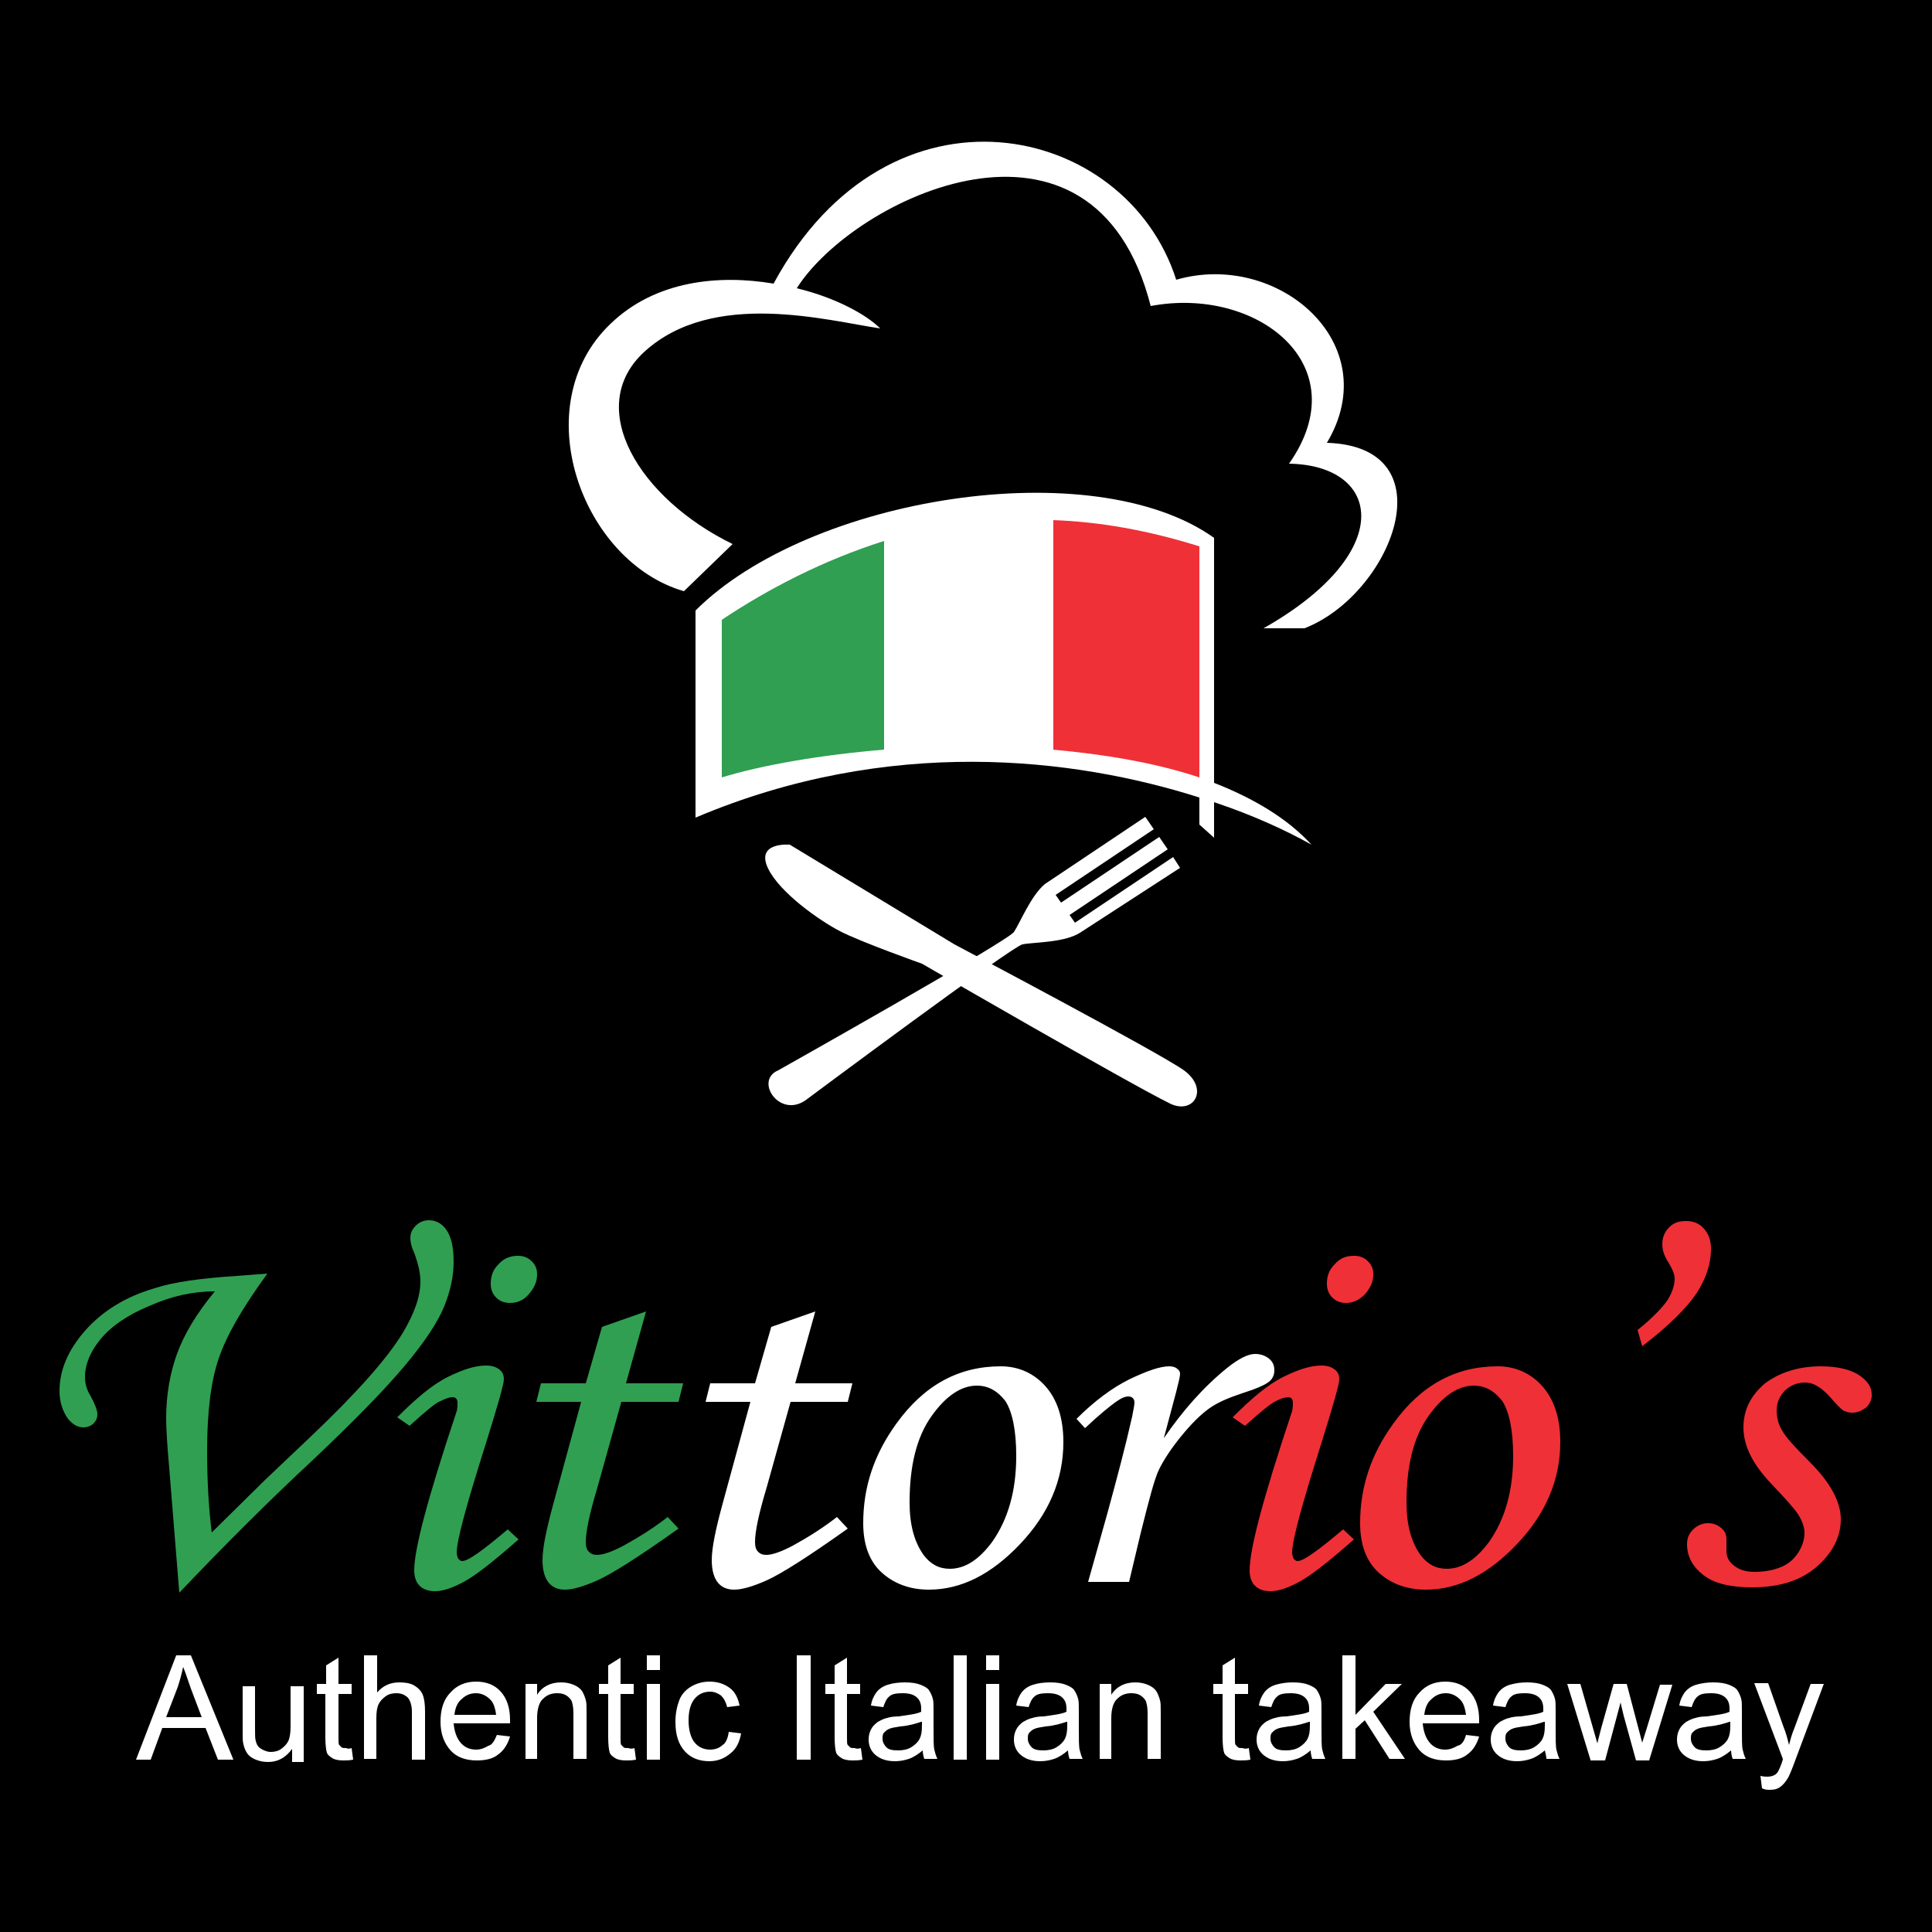 <svg xmlns="http://www.w3.org/2000/svg" id="Layer_4" x="0" y="0" version="1.1" viewBox="0 0 250 250" xml:space="preserve"><style>.st0{fill:#309f52}.st1{fill:#fff}.st2{fill:#ef3037}</style><path d="M0 0h250v250H0z"/><path d="M23.2 206.1L21.9 190c-.3-3.3-.4-5.4-.4-6.5 0-3 .5-5.8 1.4-8.3.9-2.5 2.5-5.2 4.9-8.1-2.8 0-5.6.6-8.5 1.9-2.9 1.2-5 2.7-6.3 4.3-1.3 1.6-2 3.2-2 4.9 0 .8.2 1.6.7 2.4.6 1.1.9 1.9.9 2.4s-.2.9-.5 1.2c-.3.3-.8.5-1.3.5-.8 0-1.4-.4-2-1.1-.7-1-1.1-2.2-1.1-3.6 0-2.7 1.1-5.3 3.3-7.8 2.2-2.5 5.2-4.4 9-5.5 2.4-.8 6-1.3 10.7-1.6 1.3-.1 2.5-.2 3.9-.3-3.2 4.4-5.3 8-6.3 11-1 2.9-1.5 6.9-1.5 11.9 0 3.9.2 7.4.6 10.6l6.9-6.8 5.9-5.6c5.9-5.6 9.9-10.1 11.9-13.4 1.5-2.5 2.3-4.7 2.3-6.7 0-1.1-.3-2.3-.8-3.7-.4-.8-.5-1.5-.5-1.9 0-.6.2-1.1.7-1.6s1.1-.7 1.7-.7c.9 0 1.7.4 2.3 1.3.6.9.9 2.2.9 4.1 0 1.8-.4 3.7-1.2 5.7-.8 2-2.5 4.6-5.1 7.7-2.6 3.1-6.6 7.2-12 12.3-5.7 5.3-11.4 11-17.2 17.1zM53 184.5l-1.6-1.1c2.4-2.4 4.5-4.2 6.5-5.2s3.6-1.5 5-1.5c.8 0 1.3.2 1.7.5.4.3.6.7.6 1.3 0 .6-.8 3.4-2.3 8.2-2.5 7.9-3.8 12.6-3.8 14.2 0 .3.1.6.2.8.2.2.3.3.5.3.8 0 2.7-1.4 5.9-4.1l1.4 1.3c-3.3 2.9-5.6 4.7-7.1 5.5-1.5.8-2.7 1.2-3.7 1.2-.8 0-1.5-.2-2-.7s-.7-1.2-.7-2c0-2.8 1.8-9.5 5.4-20.3.2-.5.2-1 .2-1.4 0-.4-.2-.7-.6-.7-.5 0-1 .2-1.6.5-.6.2-1.9 1.3-4 3.2zm14-22c.7 0 1.3.2 1.8.7.5.5.7 1 .7 1.7 0 1-.4 1.8-1.1 2.6s-1.5 1.1-2.4 1.1c-.7 0-1.3-.2-1.8-.7-.5-.5-.7-1.1-.7-1.8 0-1 .3-1.8 1-2.5.7-.8 1.6-1.1 2.5-1.1zM77.9 171.7l5.7-2L81 179h7.4l-.6 2.4h-7.4l-3.1 11.1c-1 3.3-1.5 5.7-1.5 7 0 .6.1 1 .4 1.3.3.3.6.4 1.1.4.7 0 1.9-.4 3.4-1.2 2-1.1 3.9-2.3 5.7-3.7l1.4 1.5c-5.2 3.7-8.7 5.9-10.5 6.7-1.8.8-3.2 1.2-4.2 1.2-.9 0-1.6-.3-2.1-.9-.5-.6-.8-1.6-.8-2.9 0-1.6.5-4 1.4-7.3l3.6-13.2h-5.8l.6-2.4h5.8l2.1-7.3z" class="st0"/><path d="M99.8 171.7l5.7-2-2.6 9.3h7.4l-.6 2.4h-7.4l-3.1 11.1c-1 3.3-1.5 5.7-1.5 7 0 .6.1 1 .4 1.3.3.3.6.4 1.1.4.7 0 1.9-.4 3.4-1.2 2-1.1 3.9-2.3 5.7-3.7l1.4 1.5c-5.2 3.7-8.7 5.9-10.5 6.7-1.8.8-3.2 1.2-4.2 1.2-.9 0-1.6-.3-2.1-.9-.5-.6-.8-1.6-.8-2.9 0-1.6.5-4 1.4-7.3l3.6-13.2h-5.8l.6-2.4h5.8l2.1-7.3zM129.5 176.8c2.3 0 4.3.9 5.8 2.6s2.3 4.1 2.3 7.2c0 4.9-1.9 9.3-5.6 13.2-3.7 3.9-7.6 5.9-11.8 5.9-2.5 0-4.6-.8-6.2-2.3-1.6-1.5-2.3-3.7-2.3-6.3 0-4.7 1.4-8.9 4.3-12.9 3.6-5 8.1-7.4 13.5-7.4zm-3.1 2.5c-2 0-4 1.3-5.9 4-1.9 2.7-2.8 6.4-2.8 11.1 0 2.9.6 5.1 1.8 6.8.9 1.2 2 1.8 3.4 1.8 2 0 3.8-1.2 5.5-3.5 2.1-3 3.1-6.7 3.1-11.1 0-3.3-.5-5.7-1.4-7.1-1-1.3-2.2-2-3.7-2zM146.1 204.7h-5.3l2.5-8.9c1.2-4.4 2.3-8.5 3.2-12.5.2-1 .3-1.6.3-1.8 0-.5-.3-.8-.8-.8-.4 0-.9.2-1.6.7-.7.5-2.1 1.6-4 3.4l-1.1-1.2c2.3-2.3 4.6-4 6.8-5.1 2.3-1.1 4-1.7 5.2-1.7.4 0 .8.1 1 .3.3.2.4.4.4.7 0 .3-.2 1.1-.5 2.3l-1.6 6c2.4-3.5 5.1-6.6 8.2-9.1 1.5-1.2 2.7-1.8 3.6-1.8.7 0 1.3.2 1.8.6.5.4.7.9.7 1.5s-.2 1.1-.7 1.5c-.5.4-1.6.9-3.5 1.5-1.8.6-3.2 1.2-4.3 2-1.1.8-2.3 2-3.6 3.6-1.3 1.6-2.2 3-2.8 4.2s-1.3 3.9-2.4 8.3l-1.5 6.3z" class="st1"/><path d="M161.1 184.5l-1.6-1.1c2.4-2.4 4.5-4.2 6.5-5.2s3.6-1.5 5-1.5c.8 0 1.3.2 1.7.5.4.3.6.7.6 1.3 0 .6-.8 3.4-2.3 8.2-2.5 7.9-3.8 12.6-3.8 14.2 0 .3.1.6.2.8.2.2.3.3.5.3.8 0 2.7-1.4 5.9-4.1l1.4 1.3c-3.3 2.9-5.6 4.7-7.1 5.5-1.5.8-2.7 1.2-3.7 1.2-.8 0-1.5-.2-2-.7-.5-.5-.7-1.2-.7-2 0-2.8 1.8-9.5 5.4-20.3.2-.5.2-1 .2-1.4 0-.4-.2-.7-.6-.7-.5 0-1 .2-1.6.5-.5.2-1.9 1.3-4 3.2zm14.1-22c.7 0 1.3.2 1.8.7.5.5.7 1 .7 1.7 0 1-.4 1.8-1.1 2.6-.7.7-1.5 1.1-2.4 1.1-.7 0-1.3-.2-1.8-.7-.5-.5-.7-1.1-.7-1.8 0-1 .3-1.8 1-2.5.7-.8 1.5-1.1 2.5-1.1zM193.8 176.8c2.3 0 4.3.9 5.8 2.6s2.3 4.1 2.3 7.2c0 4.9-1.9 9.3-5.6 13.2-3.7 3.9-7.6 5.9-11.8 5.9-2.5 0-4.6-.8-6.2-2.3-1.6-1.5-2.3-3.7-2.3-6.3 0-4.7 1.4-8.9 4.3-12.9 3.6-5 8.1-7.4 13.5-7.4zm-3.1 2.5c-2 0-4 1.3-5.9 4-1.9 2.7-2.8 6.4-2.8 11.1 0 2.9.6 5.1 1.8 6.8.9 1.2 2 1.8 3.4 1.8 2 0 3.8-1.2 5.5-3.5 2.1-3 3.1-6.7 3.1-11.1 0-3.3-.5-5.7-1.4-7.1-1-1.3-2.2-2-3.7-2zM212.5 174.2l-.6-2.1c2-1.6 3.3-3 3.9-3.9.6-1 .9-1.9.9-2.8 0-.5-.3-1.2-.9-2.2-.5-.8-.7-1.5-.7-2.2 0-.9.3-1.6.9-2.2.6-.6 1.3-.8 2.2-.8.9 0 1.7.3 2.3 1 .6.7.9 1.5.9 2.6 0 1.9-.6 3.8-1.9 5.8-1.3 1.9-3.6 4.2-7 6.8zM235.6 176.8c2.1 0 3.8.4 4.9 1.1 1.2.8 1.7 1.6 1.7 2.6 0 .6-.2 1.1-.7 1.6-.5.4-1.1.7-1.8.7-.5 0-.8-.1-1.2-.3-.3-.2-.8-.7-1.4-1.4-1.2-1.4-2.3-2.2-3.5-2.2-1 0-1.8.3-2.6 1-.7.7-1.1 1.6-1.1 2.6 0 .9.2 1.8.7 2.6.5.9 1.7 2.2 3.6 4.1 2.6 2.6 4 5.1 4 7.4 0 2.3-1.1 4.4-3.2 6.2-2.1 1.8-4.9 2.6-8.3 2.6-2.8 0-4.9-.5-6.3-1.6-1.4-1.1-2.1-2.4-2.1-4 0-.8.3-1.4.8-1.9s1.2-.8 1.9-.8 1.2.2 1.7.6c.5.4.7.9.7 1.4v1.6c0 .7.3 1.4 1 1.9.6.5 1.5.8 2.6.8 1.3 0 2.4-.2 3.4-.6 1-.4 1.7-1 2.3-1.9.5-.8.8-1.7.8-2.5s-.3-1.6-.8-2.4c-.5-.8-1.7-2.1-3.4-3.9-2.5-2.6-3.7-5-3.7-7.4 0-2.2.9-4.1 2.8-5.7 1.9-1.4 4.3-2.2 7.2-2.2z" class="st2"/><g><path d="M17.6 227.7l5.2-13.5h1.9l5.5 13.5h-2l-1.6-4.1H21l-1.5 4.1h-1.9zm3.9-5.5h4.6l-1.4-3.7c-.4-1.1-.7-2.1-1-2.8-.2.9-.4 1.7-.7 2.6l-1.5 3.9zM37.8 227.7v-1.4c-.8 1.1-1.8 1.7-3.1 1.7-.6 0-1.1-.1-1.6-.3-.5-.2-.9-.5-1.1-.8-.2-.3-.4-.7-.5-1.2-.1-.3-.1-.8-.1-1.5v-6H33v5.4c0 .9 0 1.4.1 1.7.1.4.3.8.7 1 .3.2.8.4 1.2.4.5 0 1-.1 1.4-.4.4-.3.7-.6.9-1 .2-.4.3-1.1.3-1.9v-5.2h1.7v9.8h-1.5zM45.5 226.2l.2 1.5c-.5.1-.9.1-1.3.1-.6 0-1.1-.1-1.4-.3-.3-.2-.6-.4-.7-.7-.1-.3-.2-1-.2-2v-5.6H41v-1.3h1.2v-2.4l1.6-1v3.4h1.7v1.3h-1.7v5.7c0 .5 0 .8.1.9l.3.3c.1.1.3.1.6.1.2.1.4.1.7 0zM47.1 227.7v-13.5h1.7v4.8c.8-.9 1.7-1.3 2.9-1.3.7 0 1.4.1 1.9.4.5.3.9.7 1.1 1.2.2.5.3 1.2.3 2.2v6.2h-1.7v-6.2c0-.8-.2-1.4-.5-1.8-.4-.4-.9-.6-1.5-.6-.5 0-1 .1-1.4.4-.4.3-.7.6-.9 1-.2.4-.3 1-.3 1.8v5.3h-1.6zM64.3 224.5l1.7.2c-.3 1-.8 1.8-1.5 2.3-.7.6-1.7.8-2.8.8-1.4 0-2.6-.4-3.4-1.3-.8-.9-1.3-2.1-1.3-3.7s.4-2.9 1.3-3.8c.8-.9 1.9-1.4 3.3-1.4 1.3 0 2.4.4 3.2 1.3.8.9 1.2 2.1 1.2 3.7v.4h-7.3c.1 1.1.4 1.9.9 2.5.5.6 1.2.9 2 .9.6 0 1.1-.2 1.6-.5.5-.1.8-.7 1.1-1.4zm-5.5-2.6h5.4c-.1-.8-.3-1.4-.6-1.8-.5-.6-1.2-1-2-1s-1.4.3-1.9.8c-.5.4-.8 1.1-.9 2zM68 227.7v-9.8h1.5v1.4c.7-1.1 1.8-1.6 3.1-1.6.6 0 1.1.1 1.6.3.5.2.9.5 1.1.8.2.3.4.8.5 1.2.1.3.1.8.1 1.6v6h-1.7v-5.9c0-.7-.1-1.2-.2-1.5-.1-.3-.4-.6-.7-.8-.3-.2-.7-.3-1.2-.3-.7 0-1.3.2-1.8.7-.5.4-.8 1.3-.8 2.5v5.3H68zM82.1 226.2l.2 1.5c-.5.1-.9.1-1.3.1-.6 0-1.1-.1-1.4-.3s-.6-.4-.7-.7c-.1-.3-.2-1-.2-2v-5.6h-1.2v-1.3h1.2v-2.4l1.6-1v3.4H82v1.3h-1.7v5.7c0 .5 0 .8.1.9l.3.3c.1.1.3.1.6.1.3.1.5.1.8 0zM83.7 216.1v-1.9h1.7v1.9h-1.7zm0 11.6v-9.8h1.7v9.8h-1.7zM94.3 224.1l1.6.2c-.2 1.1-.6 2-1.4 2.6-.7.6-1.6 1-2.7 1-1.3 0-2.4-.4-3.2-1.3-.8-.9-1.2-2.1-1.2-3.8 0-1.1.2-2 .5-2.8.3-.8.9-1.4 1.6-1.8.7-.4 1.5-.6 2.3-.6 1.1 0 1.9.3 2.6.8.7.5 1.1 1.3 1.3 2.3l-1.6.2c-.2-.7-.4-1.1-.8-1.5-.4-.3-.9-.5-1.4-.5-.8 0-1.5.3-2 .9-.5.6-.8 1.5-.8 2.8 0 1.3.3 2.3.8 2.9.5.6 1.2.9 2 .9.6 0 1.2-.2 1.6-.6.4-.2.7-.9.8-1.7zM103.1 227.7v-13.5h1.8v13.5h-1.8zM111.4 226.2l.2 1.5c-.5.1-.9.1-1.3.1-.6 0-1.1-.1-1.4-.3s-.6-.4-.7-.7c-.1-.3-.2-1-.2-2v-5.6h-1.2v-1.3h1.2v-2.4l1.6-1v3.4h1.7v1.3h-1.7v5.7c0 .5 0 .8.1.9l.3.3c.1.1.3.1.6.1.2.1.5.1.8 0zM119.4 226.5c-.6.5-1.2.9-1.8 1.1-.6.2-1.2.3-1.8.3-1.1 0-1.9-.3-2.5-.8-.6-.5-.9-1.2-.9-2 0-.5.1-.9.3-1.3.2-.4.5-.7.9-1 .4-.2.7-.4 1.2-.5.3-.1.8-.2 1.5-.2 1.3-.2 2.3-.3 2.9-.6v-.4c0-.7-.2-1.1-.5-1.4-.4-.4-1-.6-1.9-.6-.8 0-1.4.1-1.7.4-.4.3-.6.8-.8 1.4l-1.6-.2c.1-.7.4-1.3.7-1.7.3-.4.8-.8 1.5-1 .6-.2 1.4-.3 2.2-.3.8 0 1.5.1 2 .3.5.2.9.4 1.1.7.2.3.4.7.5 1.1.1.3.1.8.1 1.5v2.2c0 1.5 0 2.5.1 2.9.1.4.2.8.4 1.2h-1.7c-.1-.3-.2-.7-.2-1.1zm-.2-3.7c-.6.2-1.5.5-2.7.6-.7.1-1.2.2-1.4.3-.3.1-.5.3-.7.5-.2.2-.2.5-.2.8 0 .4.2.8.5 1.1.3.3.8.4 1.5.4.6 0 1.2-.1 1.7-.4s.9-.7 1.1-1.1c.2-.4.3-.9.3-1.7v-.5zM123.4 227.7v-13.5h1.7v13.5h-1.7zM127.6 216.1v-1.9h1.7v1.9h-1.7zm0 11.6v-9.8h1.7v9.8h-1.7zM138.2 226.5c-.6.5-1.2.9-1.8 1.1-.6.2-1.2.3-1.8.3-1.1 0-1.9-.3-2.5-.8s-.9-1.2-.9-2c0-.5.1-.9.3-1.3.2-.4.5-.7.9-1 .4-.2.7-.4 1.2-.5.3-.1.8-.2 1.5-.2 1.3-.2 2.3-.3 2.9-.6v-.4c0-.7-.2-1.1-.5-1.4-.4-.4-1-.6-1.9-.6-.8 0-1.4.1-1.7.4-.4.3-.6.8-.8 1.4l-1.6-.2c.1-.7.4-1.3.7-1.7.3-.4.8-.8 1.5-1 .6-.2 1.4-.3 2.2-.3.8 0 1.5.1 2 .3.5.2.9.4 1.1.7.2.3.4.7.5 1.1.1.3.1.8.1 1.5v2.2c0 1.5 0 2.5.1 2.9.1.4.2.8.4 1.2h-1.7c-.1-.3-.2-.7-.2-1.1zm-.2-3.7c-.6.2-1.5.5-2.7.6-.7.1-1.2.2-1.4.3-.3.1-.5.3-.7.5-.2.2-.2.5-.2.8 0 .4.2.8.5 1.1.3.3.8.4 1.5.4.6 0 1.2-.1 1.7-.4s.9-.7 1.1-1.1c.2-.4.3-.9.3-1.7v-.5zM142.3 227.7v-9.8h1.5v1.4c.7-1.1 1.8-1.6 3.1-1.6.6 0 1.1.1 1.6.3.5.2.9.5 1.1.8.2.3.4.8.5 1.2.1.3.1.8.1 1.6v6h-1.7v-5.9c0-.7-.1-1.2-.2-1.5-.1-.3-.4-.6-.7-.8-.3-.2-.7-.3-1.2-.3-.7 0-1.3.2-1.8.7-.5.4-.8 1.3-.8 2.5v5.3h-1.5zM161.6 226.2l.2 1.5c-.5.1-.9.1-1.3.1-.6 0-1.1-.1-1.4-.3s-.6-.4-.7-.7c-.1-.3-.2-1-.2-2v-5.6H157v-1.3h1.2v-2.4l1.6-1v3.4h1.7v1.3h-1.7v5.7c0 .5 0 .8.1.9l.3.3c.1.1.3.1.6.1.2.1.5.1.8 0zM169.6 226.5c-.6.5-1.2.9-1.8 1.1-.6.2-1.2.3-1.8.3-1.1 0-1.9-.3-2.5-.8s-.9-1.2-.9-2c0-.5.1-.9.3-1.3.2-.4.5-.7.9-1 .4-.2.7-.4 1.2-.5.3-.1.8-.2 1.5-.2 1.3-.2 2.3-.3 2.9-.6v-.4c0-.7-.2-1.1-.5-1.4-.4-.4-1-.6-1.9-.6-.8 0-1.4.1-1.7.4-.4.3-.6.8-.8 1.4l-1.6-.2c.1-.7.4-1.3.7-1.7.3-.4.8-.8 1.5-1s1.4-.3 2.2-.3c.8 0 1.5.1 2 .3.5.2.9.4 1.1.7.2.3.4.7.5 1.1.1.3.1.8.1 1.5v2.2c0 1.5 0 2.5.1 2.9.1.4.2.8.4 1.2h-1.7c-.1-.3-.2-.7-.2-1.1zm-.2-3.7c-.6.2-1.5.5-2.7.6-.7.1-1.2.2-1.4.3-.3.1-.5.3-.7.5-.2.2-.2.5-.2.8 0 .4.2.8.5 1.1.3.3.8.4 1.5.4.6 0 1.2-.1 1.7-.4s.9-.7 1.1-1.1c.2-.4.3-.9.3-1.7v-.5zM173.7 227.7v-13.5h1.7v7.7l3.9-4h2.1l-3.7 3.6 4.1 6.1h-2l-3.2-5-1.2 1.1v3.9h-1.7zM189.7 224.5l1.7.2c-.3 1-.8 1.8-1.5 2.3-.7.6-1.7.8-2.8.8-1.4 0-2.6-.4-3.4-1.3-.8-.9-1.3-2.1-1.3-3.7s.4-2.9 1.3-3.8c.8-.9 1.9-1.4 3.3-1.4 1.3 0 2.4.4 3.2 1.3.8.9 1.2 2.1 1.2 3.7v.4h-7.3c.1 1.1.4 1.9.9 2.5.5.6 1.2.9 2 .9.6 0 1.1-.2 1.6-.5.6-.1.9-.7 1.1-1.4zm-5.4-2.6h5.4c-.1-.8-.3-1.4-.6-1.8-.5-.6-1.2-1-2-1s-1.4.3-1.9.8c-.5.4-.8 1.1-.9 2zM199.9 226.5c-.6.5-1.2.9-1.8 1.1-.6.2-1.2.3-1.8.3-1.1 0-1.9-.3-2.5-.8-.6-.5-.9-1.2-.9-2 0-.5.1-.9.3-1.3.2-.4.5-.7.9-1 .4-.2.7-.4 1.2-.5.3-.1.8-.2 1.5-.2 1.3-.2 2.3-.3 2.9-.6v-.4c0-.7-.2-1.1-.5-1.4-.4-.4-1-.6-1.9-.6-.8 0-1.4.1-1.7.4-.4.3-.6.8-.8 1.4l-1.6-.2c.1-.7.4-1.3.7-1.7.3-.4.8-.8 1.5-1s1.4-.3 2.2-.3c.8 0 1.5.1 2 .3.5.2.9.4 1.1.7.2.3.4.7.5 1.1.1.3.1.8.1 1.5v2.2c0 1.5 0 2.5.1 2.9.1.4.2.8.4 1.2h-1.7c0-.3-.1-.7-.2-1.1zm-.1-3.7c-.6.2-1.5.5-2.7.6-.7.1-1.2.2-1.4.3-.3.1-.5.3-.7.5-.2.2-.2.5-.2.8 0 .4.2.8.5 1.1.3.3.8.4 1.5.4.6 0 1.2-.1 1.7-.4s.9-.7 1.1-1.1c.2-.4.3-.9.3-1.7v-.5zM205.8 227.7l-3-9.8h1.7l1.6 5.6.6 2.1c0-.1.2-.8.5-2l1.6-5.7h1.7l1.5 5.7.5 1.9.6-1.9 1.7-5.6h1.6l-3 9.8h-1.7l-1.6-5.8-.4-1.7-2 7.5h-1.9zM224 226.5c-.6.5-1.2.9-1.8 1.1-.6.2-1.2.3-1.8.3-1.1 0-1.9-.3-2.5-.8-.6-.5-.9-1.2-.9-2 0-.5.1-.9.3-1.3.2-.4.5-.7.9-1 .4-.2.7-.4 1.2-.5.3-.1.8-.2 1.5-.2 1.3-.2 2.3-.3 2.9-.6v-.4c0-.7-.2-1.1-.5-1.4-.4-.4-1-.6-1.9-.6-.8 0-1.4.1-1.7.4-.4.3-.6.8-.8 1.4l-1.6-.2c.1-.7.4-1.3.7-1.7.3-.4.8-.8 1.5-1s1.4-.3 2.2-.3c.8 0 1.5.1 2 .3.5.2.9.4 1.1.7.2.3.4.7.5 1.1.1.3.1.8.1 1.5v2.2c0 1.5 0 2.5.1 2.9.1.4.2.8.4 1.2h-1.7c-.1-.3-.2-.7-.2-1.1zm-.2-3.7c-.6.2-1.5.5-2.7.6-.7.1-1.2.2-1.4.3-.3.1-.5.3-.7.5-.2.2-.2.5-.2.8 0 .4.2.8.5 1.1.3.3.8.4 1.5.4.6 0 1.2-.1 1.7-.4s.9-.7 1.1-1.1c.2-.4.3-.9.3-1.7v-.5zM228 231.4l-.2-1.6c.4.1.7.1.9.1.4 0 .7-.1.9-.2.2-.1.4-.3.5-.5.1-.2.3-.6.5-1.2 0-.1.1-.2.1-.4l-3.7-9.8h1.8l2 5.7c.3.7.5 1.5.7 2.3.2-.8.4-1.5.7-2.2l2.1-5.7h1.7l-3.7 9.9c-.4 1.1-.7 1.8-.9 2.2-.3.5-.6.9-1 1.2-.4.3-.8.4-1.4.4-.3 0-.6 0-1-.2z" class="st1"/></g><path d="M171.7 57.3c7.7-12.9-6.4-24.9-19.5-21.1-6.5-20.4-37.1-27.2-52.1.5-7.1-1.2-15.3-.4-21.1 5.2-11.1 10.6-3.7 30.8 9.5 34.6l6.3-6.1c-12.1-5.9-19.3-17.7-11.4-24.9 8.9-8.1 23.7-4 30.5-3-1.8-1.8-5.8-4-10.8-5.2 7.4-11.7 38.4-26.6 45.8 2.3 13.7-2.6 26.9 7.6 17.9 20.4 12 .2 14 11.5-3.3 21.3h5.3c11.3-4.4 18.8-23.5 2.9-24z" class="st1"/><path d="M169.7 109.3c-3.1-3.4-7.5-6-12.6-8V69.6C141.4 58.4 104.7 64.3 90 79v26.8c25-10.6 48.9-7.8 65.2-2.6v3.5l1.9 1.7v-4.6c5.1 1.7 9.4 3.7 12.6 5.5z" class="st1"/><g><path d="M93.4 80.2v20.4c5.2-1.6 12.7-2.9 21-3.6V70c-7.9 2.5-15 6.2-21 10.2z" class="st0"/><path d="M155.2 70.7c-6.7-2.1-13-3.2-19-3.4V97c6.7.6 13.3 1.7 19 3.6V70.7z" class="st2"/><path d="M114.5 70v27c6.9-.5 14.5-.6 21.8 0V67.3c-8-.4-15.2.7-21.8 2.7z" class="st1"/></g><path d="M151.4 142.8c-5.3-2.6-32.1-18.1-32.1-18.1s-7.9-2.8-10.6-4.2c-2.7-1.4-7.8-5-9.3-8.1-1.7-3.5 2.8-3.1 2.8-3.1l21.3 12.9s26.5 14 29.7 16.3c3.3 2.4 1.3 5.8-1.8 4.3z" class="st1"/><path d="M151.8 110.9l-12.7 8.5-.7-1 12.7-8.5-1.1-1.6-12.7 8.5-.7-1 12.7-8.5-1.1-1.6-12.7 8.5-.3.2c-1.8 1.5-3.2 5-4 6.2-.8 1.2-30.5 17.9-30.5 17.9-3.1 1.3.1 6.2 3.5 3.9 0 0 26.7-19.9 28.1-20.2 1.5-.3 5.6-.2 7.6-1.6l12.8-8.3-.9-1.4z" class="st1"/></svg>